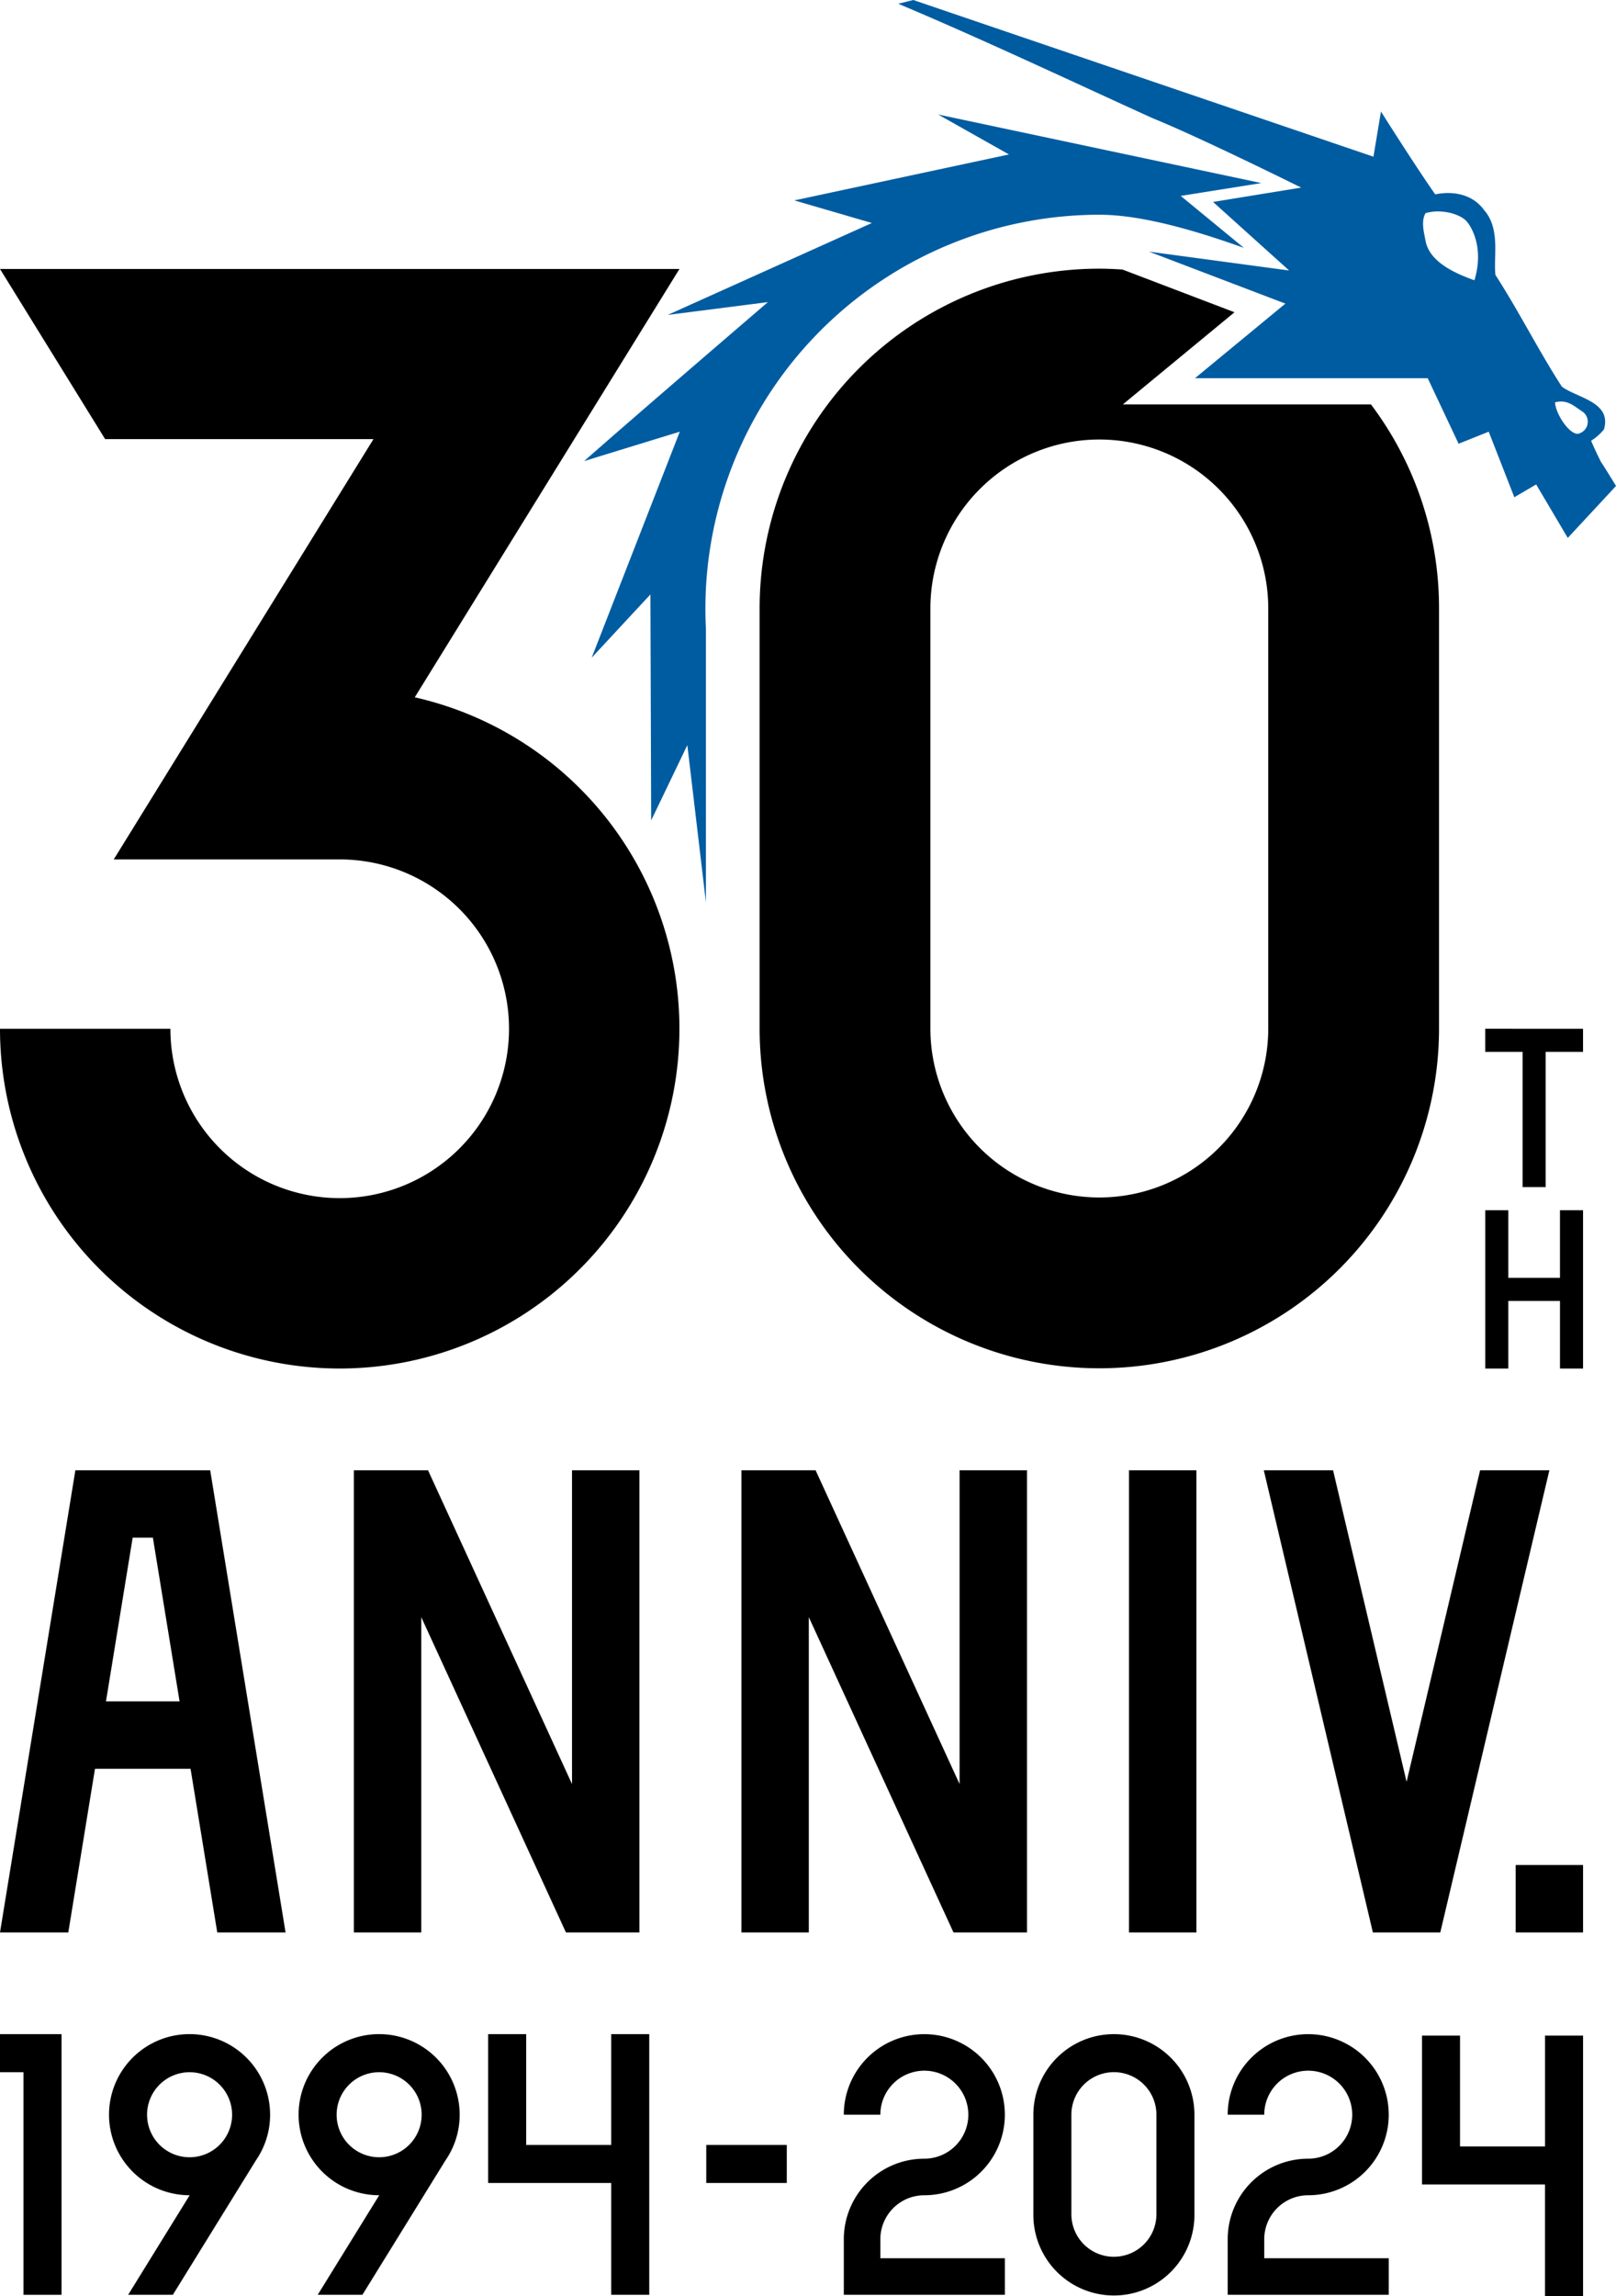 <svg xmlns="http://www.w3.org/2000/svg" xmlns:xlink="http://www.w3.org/1999/xlink" width="259.131" height="368.115" viewBox="0 0 259.131 368.115">
  <defs>
    <clipPath id="clip-path">
      <rect id="長方形_23" data-name="長方形 23" width="259.131" height="368.115" fill="none"/>
    </clipPath>
  </defs>
  <g id="グループ_387" data-name="グループ 387" transform="translate(0)">
    <g id="グループ_10" data-name="グループ 10" transform="translate(0 0)" clip-path="url(#clip-path)">
      <path id="パス_297" data-name="パス 297" d="M69.771,111.89A12.914,12.914,0,0,0,56.857,124.8v15.959a12.914,12.914,0,1,0,25.827,0V124.8A12.914,12.914,0,0,0,69.771,111.89m0,35.69a6.816,6.816,0,0,1-6.817-6.817V124.8a6.817,6.817,0,0,1,13.634,0v15.959a6.816,6.816,0,0,1-6.817,6.817" transform="translate(108.847 214.202)"/>
      <path id="パス_298" data-name="パス 298" d="M97.971,111.971v17.763H84.337V111.971h-6.1v23.86h19.73v17.926h6.1V111.971Z" transform="translate(149.783 214.357)"/>
      <path id="パス_299" data-name="パス 299" d="M52.288,144.768a7.053,7.053,0,0,1,7.053-7.053A12.912,12.912,0,1,0,46.427,124.8h5.861a7.053,7.053,0,1,1,7.053,7.053,12.914,12.914,0,0,0-12.914,12.914v8.906H72.254v-5.858H52.288Z" transform="translate(88.88 214.204)"/>
      <path id="パス_300" data-name="パス 300" d="M73.41,144.768a7.053,7.053,0,0,1,7.053-7.053A12.912,12.912,0,1,0,67.549,124.8H73.41a7.053,7.053,0,1,1,7.053,7.053,12.914,12.914,0,0,0-12.914,12.914v8.906H93.376v-5.858H73.41Z" transform="translate(129.316 214.204)"/>
      <path id="パス_301" data-name="パス 301" d="M31.826,124.8a12.914,12.914,0,1,0-12.914,12.914l.017,0L9.065,153.677h7.167l13.33-21.567,0,0a12.853,12.853,0,0,0,2.267-7.3m-19.73,0a6.817,6.817,0,1,1,6.817,6.817A6.816,6.816,0,0,1,12.1,124.8" transform="translate(11.484 214.202)"/>
      <path id="パス_302" data-name="パス 302" d="M42.256,124.8a12.914,12.914,0,1,0-12.914,12.914l.017,0-9.865,15.962h7.167l13.33-21.567,0,0a12.853,12.853,0,0,0,2.267-7.3m-19.73,0a6.817,6.817,0,1,1,6.817,6.817,6.816,6.816,0,0,1-6.817-6.817" transform="translate(31.452 214.202)"/>
      <path id="パス_303" data-name="パス 303" d="M46.59,111.89v17.763H32.957V111.89h-6.1v23.86H46.59v17.926h6.1V111.89Z" transform="translate(51.42 214.202)"/>
      <path id="パス_304" data-name="パス 304" d="M0,111.89v6.1H3.768v35.69h6.1V111.89Z" transform="translate(0 214.202)"/>
      <rect id="長方形_20" data-name="長方形 20" width="12.914" height="6.097" transform="translate(113.251 343.855)"/>
      <rect id="長方形_21" data-name="長方形 21" width="10.81" height="74.09" transform="translate(181.036 235.699)"/>
      <path id="パス_305" data-name="パス 305" d="M34.839,154.964H45.791L33.705,80.874H12.086L0,154.964H10.952l4.278-26.235H30.557ZM16.994,117.919l4.278-26.235h3.244l4.278,26.235Z" transform="translate(0 154.825)"/>
      <path id="パス_306" data-name="パス 306" d="M65.261,154.719V80.874H54.451v50.3l-23.088-50.3H19.47v74.09H30.279V104.42l23.2,50.544h11.78Z" transform="translate(37.273 154.826)"/>
      <path id="パス_307" data-name="パス 307" d="M86.585,154.719V80.874H75.776v50.3l-23.088-50.3H40.794v74.09H51.6V104.42l23.2,50.544h11.78Z" transform="translate(78.096 154.826)"/>
      <path id="パス_308" data-name="パス 308" d="M92.431,130.815,80.642,80.874H69.536l17.344,73.463.146.627H97.837l.146-.627,17.344-73.463H104.22Z" transform="translate(133.119 154.826)"/>
      <rect id="長方形_22" data-name="長方形 22" width="10.809" height="10.809" transform="translate(243.04 298.979)"/>
      <path id="パス_309" data-name="パス 309" d="M81.719,56.588v3.7h5.992v21.68h3.7V60.293h5.992v-3.7Z" transform="translate(156.442 108.332)"/>
      <path id="パス_310" data-name="パス 310" d="M93.705,66.569V77.411H85.423V66.569h-3.7V91.954h3.7V81.115h8.283V91.954h3.7V66.569Z" transform="translate(156.441 127.44)"/>
      <path id="パス_311" data-name="パス 311" d="M162.1,74.035c-1.087-2.174-1.571-3.384-1.571-3.384a8.378,8.378,0,0,0,2.055-1.81c1.326-4.468-4.471-5.074-6.764-6.884-3.745-5.8-6.884-12.077-10.629-17.874-.361-2.78.845-7.368-1.81-10.387-1.813-2.538-4.952-3.142-7.851-2.538-3.381-4.829-8.7-13.284-8.7-13.284l-1.207,7.245L51.838,0,49.422.6C63.19,6.4,76.957,12.923,90.244,18.962c7.487,3.019,23.793,11.11,23.793,11.11l-14.132,2.3,12.2,10.99L89.638,40.339,111.5,48.671,97.005,60.629h37.322l4.952,10.506,4.829-1.932,4.106,10.509,3.5-2.055,5.071,8.574L164.52,77.9s-1.69-2.777-2.416-3.864m-20.29-29.106c-3.019-1.087-7.248-2.9-7.851-6.4-.242-1.329-.723-3.019,0-4.348,2.3-.723,5.316,0,6.522,1.209,1.207,1.329,2.777,4.829,1.329,9.542m12.923,19.564c1.932-.484,2.9.484,4.348,1.448a1.97,1.97,0,0,1-.361,3.5c-1.329.726-3.867-2.9-3.987-4.952" transform="translate(94.613 0.002)" fill="#005ca1"/>
      <path id="パス_312" data-name="パス 312" d="M51.588,85.527q0-1.657.082-3.29v-.017h0a63.223,63.223,0,0,1,63.079-59.856c7.245,0,16.423,2.9,23.187,5.313L127.8,19.344l12.922-2.055L88.907,6.3l11.354,6.4L65.836,20.067l12.442,3.623L45.549,38.424,61.61,36.373S41.323,53.763,32.14,61.856l15.338-4.713L33.349,93.378l9.419-10.145.12,36.232,5.8-12.077,2.981,25.2V88.8c-.05-1.084-.082-2.174-.082-3.27" transform="translate(61.529 12.059)" fill="#005ca1"/>
      <path id="パス_313" data-name="パス 313" d="M38.842,32.365v0Z" transform="translate(74.359 61.931)" fill="#1d2c6a"/>
      <path id="パス_314" data-name="パス 314" d="M66.509,83.461,93.054,40.512l15.9-25.717H0L16.86,42.074H59.885L18.241,109.449H54.473A27.149,27.149,0,1,1,27.325,136.6H0A54.474,54.474,0,1,0,66.509,83.461" transform="translate(0 28.323)"/>
      <path id="パス_315" data-name="パス 315" d="M139.824,36.538H100.039l8.924-7.362,8.982-7.411-15.187-5.791L99.99,14.919c-1.233-.082-2.468-.14-3.722-.14A54.475,54.475,0,0,0,41.795,69.255v67.328a54.473,54.473,0,1,0,108.946,0V69.255a54.232,54.232,0,0,0-10.917-32.717M123.357,136.583a27.089,27.089,0,0,1-54.179,0V69.255a27.089,27.089,0,1,1,54.179,0Z" transform="translate(80.012 28.293)"/>
    </g>
  </g>
</svg>
